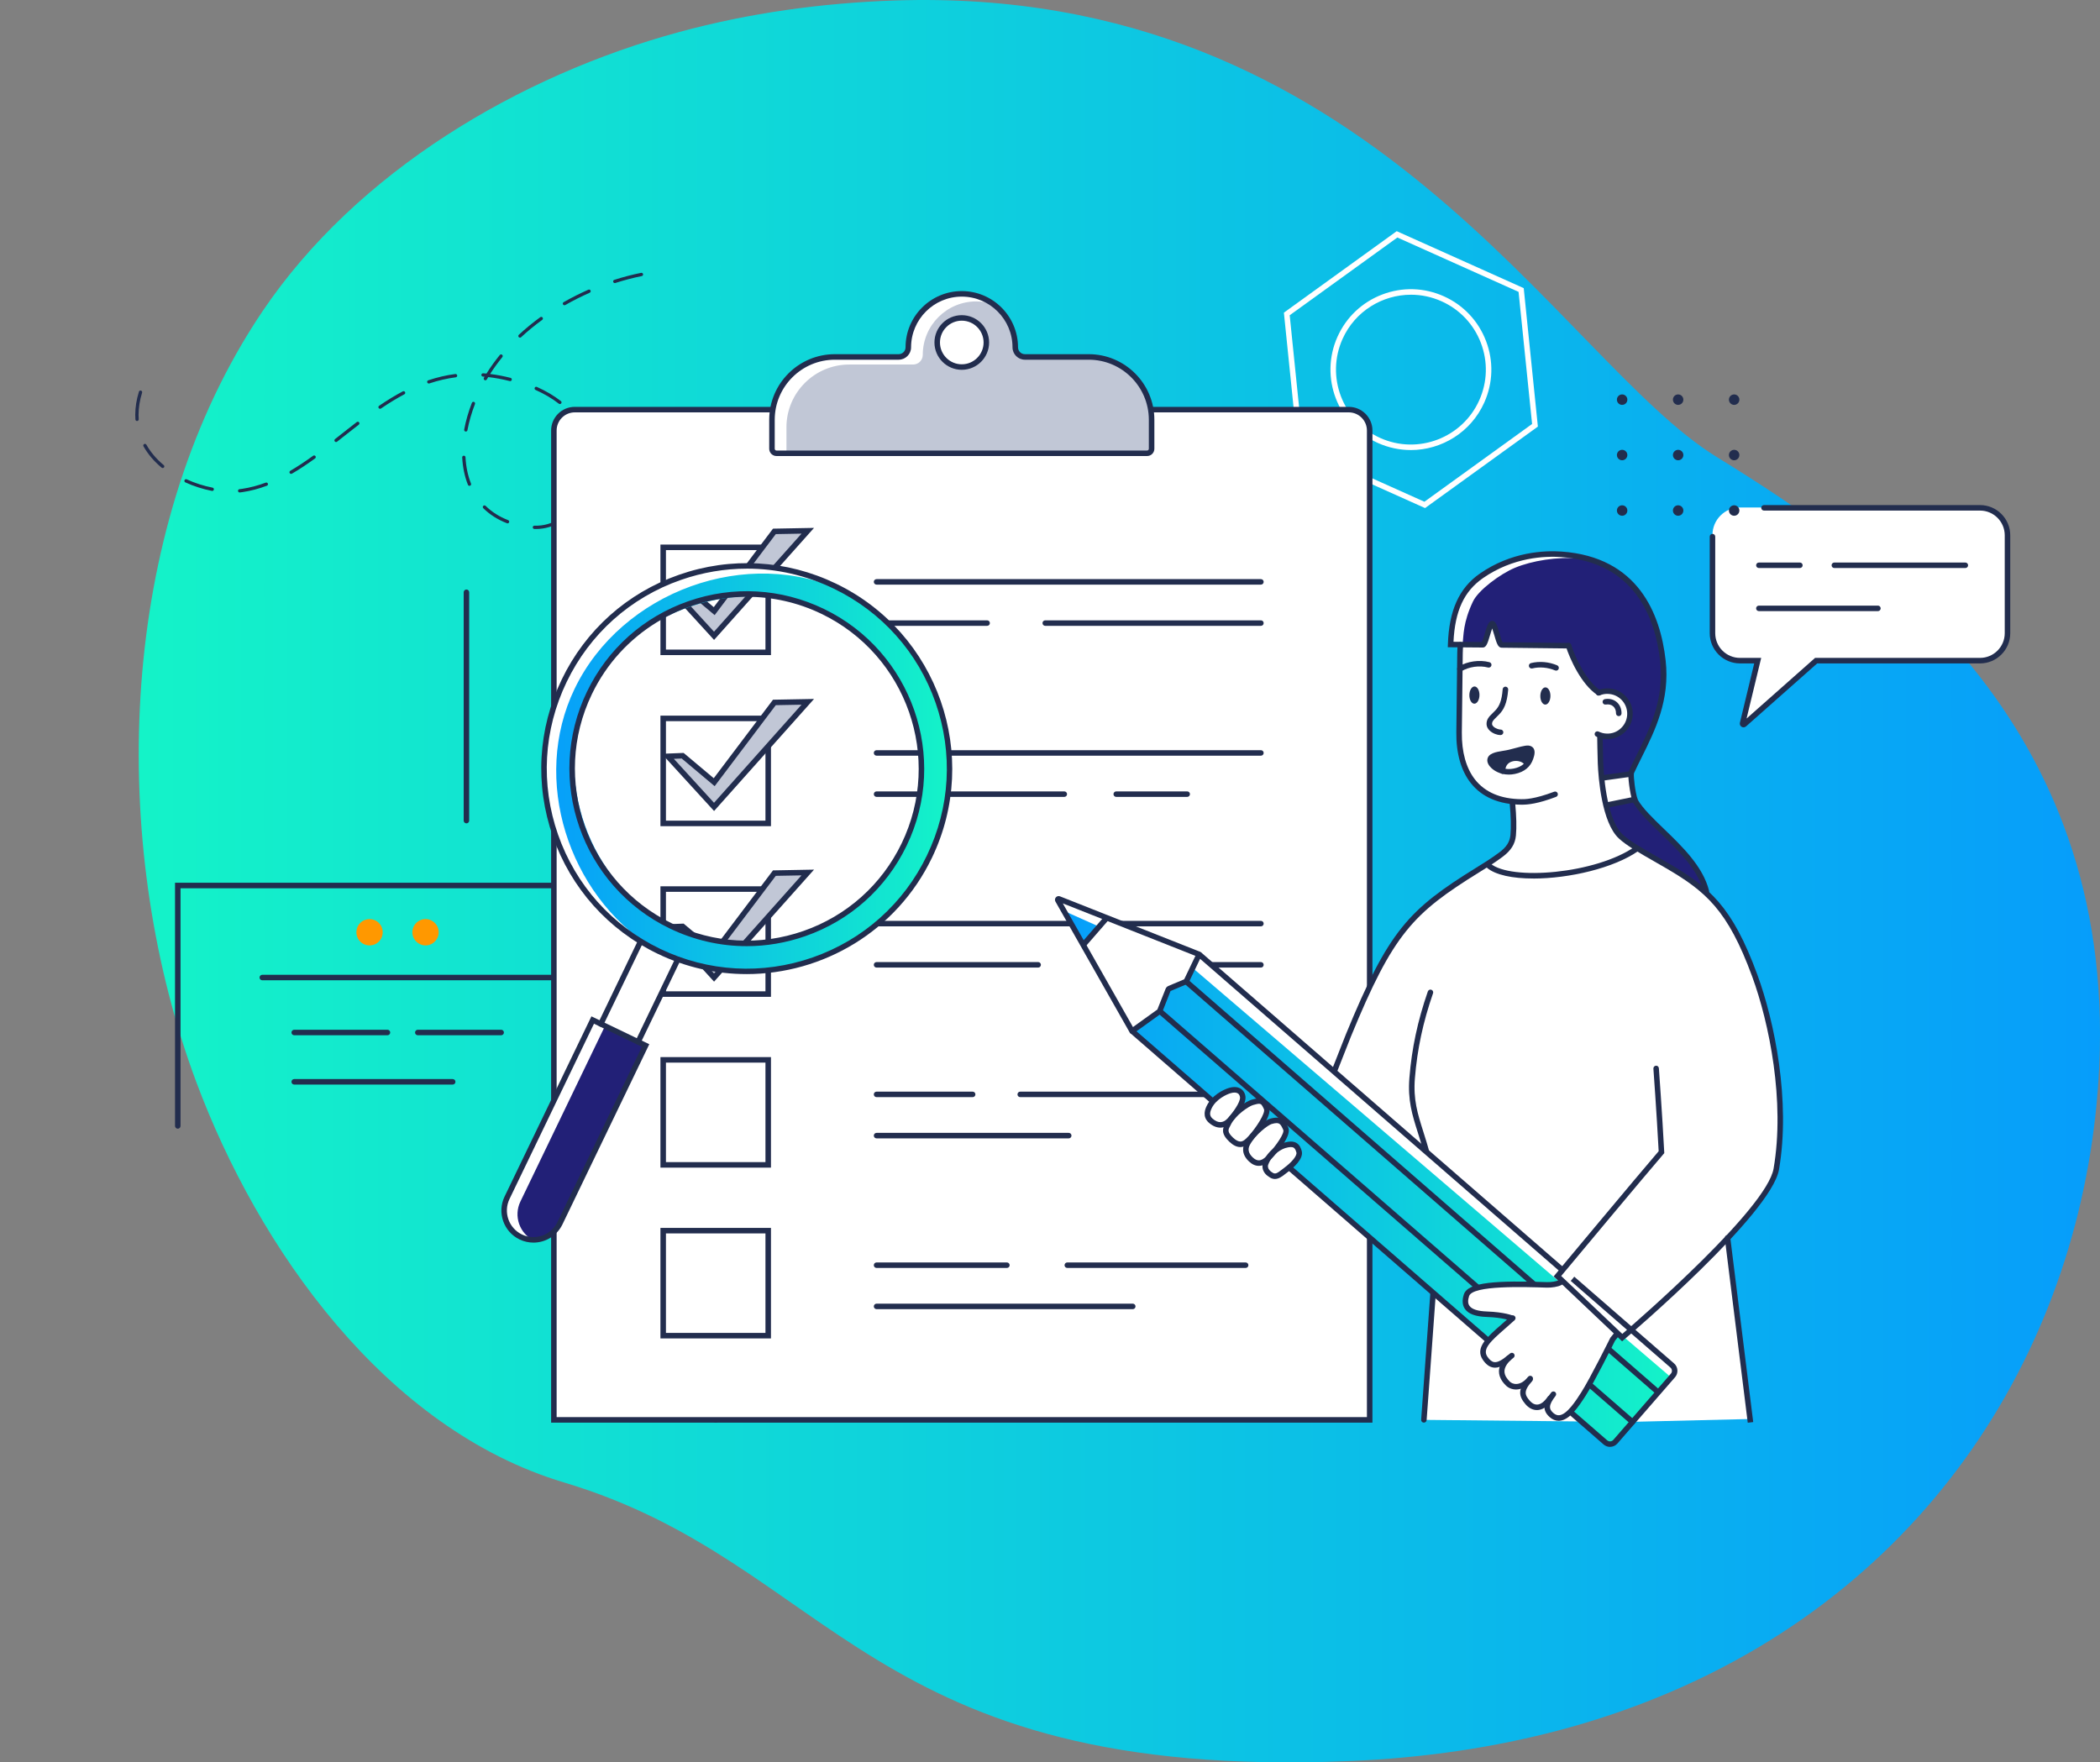 <svg xmlns="http://www.w3.org/2000/svg" width="772" height="648" viewBox="0 0 772 648" fill="none"><rect x="0" y="0" width="772" height="648" fill="#808080" stroke="none"/><path d="M72.115 397.721C94.96 459.046 141.638 525.42 207.323 545.071C306.57 574.771 318.426 654.952 496.191 647.516C523.907 646.358 549.524 642.453 573.058 636.218C585.709 632.868 597.761 628.826 609.199 624.17C713.047 582.013 767.22 489.229 771.717 392.147C777.653 264.463 688.764 203.604 630.993 167.967C573.222 132.331 503.595 -5.748 328.785 0.186C302.134 1.103 275.542 4.752 249.773 11.754C190.954 27.709 131.159 62.998 96.413 114.589C93.805 118.466 91.317 122.432 88.933 126.472C42.435 205.541 40.965 314.114 72.115 397.721Z" fill="url(#paint0_linear_206_10068)"></path><g clip-path="url(#clip0_206_10068)"><path d="M184.235 380.647H153.589C153.03 380.647 152.578 380.195 152.578 379.636C152.578 379.077 153.03 378.625 153.589 378.625H184.235C184.794 378.625 185.247 379.077 185.247 379.636C185.247 380.195 184.794 380.647 184.235 380.647Z" fill="#222D4E"></path><path d="M142.44 380.647H108.16C107.601 380.647 107.149 380.195 107.149 379.636C107.149 379.077 107.601 378.625 108.16 378.625H142.44C142.999 378.625 143.451 379.077 143.451 379.636C143.451 380.195 142.999 380.647 142.44 380.647Z" fill="#222D4E"></path><path d="M166.42 398.779H108.16C107.601 398.779 107.149 398.327 107.149 397.768C107.149 397.209 107.601 396.756 108.16 396.756H166.42C166.979 396.756 167.431 397.209 167.431 397.768C167.431 398.327 166.979 398.779 166.42 398.779Z" fill="#222D4E"></path><path d="M139.278 346.203C141.169 344.311 141.169 341.245 139.278 339.354C137.387 337.463 134.321 337.463 132.43 339.354C130.538 341.245 130.538 344.311 132.43 346.203C134.321 348.094 137.387 348.094 139.278 346.203Z" fill="#FF9800"></path><path d="M157.026 347.578C159.68 347.251 161.567 344.834 161.24 342.179C160.913 339.525 158.497 337.638 155.842 337.965C153.188 338.292 151.301 340.709 151.627 343.363C151.954 346.018 154.371 347.905 157.026 347.578Z" fill="#FF9800"></path><path d="M211.02 360.438H96.422C95.863 360.438 95.41 359.985 95.41 359.426C95.41 358.867 95.863 358.415 96.422 358.415H211.02C211.579 358.415 212.031 358.867 212.031 359.426C212.031 359.985 211.579 360.438 211.02 360.438Z" fill="#222D4E"></path><path d="M263.101 523.077C262.542 523.077 262.089 522.625 262.089 522.066V326.604H66.365V413.993C66.365 414.552 65.912 415.005 65.353 415.005C64.794 415.005 64.342 414.552 64.342 413.993V324.576H264.117V522.066C264.117 522.625 263.665 523.077 263.106 523.077H263.101Z" fill="#222D4E"></path><path d="M196.98 194.505C196.802 194.505 196.619 194.505 196.436 194.495C196.101 194.485 195.837 194.2 195.852 193.87C195.862 193.535 196.121 193.296 196.482 193.281C199.744 193.413 202.844 192.513 205.751 190.699C206.035 190.521 206.411 190.608 206.589 190.897C206.767 191.182 206.681 191.558 206.396 191.736C203.444 193.575 200.278 194.51 196.985 194.51L196.98 194.505ZM186.588 192.427C186.517 192.427 186.441 192.417 186.37 192.386C183.006 191.09 180.079 189.236 177.67 186.867C177.431 186.634 177.426 186.247 177.66 186.009C177.894 185.77 178.28 185.765 178.519 185.998C180.811 188.25 183.595 190.013 186.802 191.248C187.117 191.37 187.269 191.72 187.152 192.036C187.061 192.279 186.832 192.427 186.583 192.427H186.588ZM213.109 184.657C212.997 184.657 212.885 184.626 212.789 184.565C212.504 184.388 212.418 184.012 212.595 183.727C214.318 180.978 215.543 177.802 216.137 174.544C216.198 174.214 216.518 173.975 216.844 174.057C217.174 174.118 217.392 174.433 217.331 174.763C216.711 178.173 215.431 181.496 213.622 184.372C213.505 184.555 213.307 184.657 213.109 184.657ZM88.103 181.074C87.798 181.074 87.534 180.841 87.499 180.531C87.463 180.195 87.707 179.895 88.042 179.86C88.393 179.824 88.733 179.779 89.074 179.728C91.95 179.291 94.77 178.549 97.692 177.456C98.007 177.344 98.358 177.502 98.475 177.812C98.592 178.127 98.434 178.478 98.119 178.594C95.116 179.712 92.219 180.48 89.257 180.927C88.901 180.983 88.54 181.029 88.169 181.069C88.149 181.069 88.129 181.069 88.103 181.069V181.074ZM78.022 180.505C77.981 180.505 77.945 180.505 77.905 180.495C74.551 179.839 71.268 178.788 68.138 177.365C67.833 177.222 67.696 176.862 67.838 176.557C67.975 176.252 68.341 176.12 68.641 176.252C71.685 177.639 74.876 178.661 78.138 179.301C78.469 179.362 78.682 179.682 78.616 180.012C78.56 180.302 78.306 180.505 78.022 180.505ZM172.584 178.635C172.34 178.635 172.111 178.493 172.019 178.249C170.81 175.2 170.104 171.816 169.911 168.187C169.895 167.852 170.149 167.567 170.485 167.547C170.866 167.562 171.105 167.791 171.125 168.121C171.308 171.617 171.989 174.875 173.148 177.802C173.27 178.117 173.117 178.467 172.807 178.589C172.736 178.615 172.66 178.63 172.584 178.63V178.635ZM107.022 174.245C106.813 174.245 106.61 174.138 106.493 173.945C106.326 173.655 106.422 173.284 106.712 173.111C109.319 171.592 112.068 169.778 115.122 167.572C115.396 167.374 115.772 167.435 115.97 167.71C116.169 167.979 116.108 168.36 115.833 168.558C112.754 170.789 109.969 172.623 107.327 174.158C107.23 174.214 107.123 174.239 107.022 174.239V174.245ZM59.804 172.09C59.667 172.09 59.53 172.044 59.413 171.948C56.608 169.61 54.367 166.973 52.751 164.102C52.584 163.807 52.69 163.441 52.985 163.273C53.275 163.106 53.651 163.212 53.813 163.507C55.358 166.246 57.502 168.772 60.196 171.018C60.455 171.231 60.49 171.617 60.272 171.876C60.15 172.019 59.977 172.095 59.804 172.095V172.09ZM216.63 165.189C216.351 165.189 216.097 164.991 216.036 164.706C215.37 161.49 214.089 158.435 212.23 155.635C212.042 155.356 212.118 154.98 212.397 154.792C212.677 154.604 213.053 154.685 213.241 154.96C215.187 157.892 216.529 161.088 217.225 164.457C217.291 164.788 217.082 165.108 216.752 165.174C216.711 165.184 216.671 165.184 216.63 165.184V165.189ZM123.542 162.531C123.364 162.531 123.186 162.45 123.064 162.298C122.856 162.033 122.902 161.652 123.166 161.444L125.305 159.757C127.241 158.227 129.187 156.692 131.154 155.183C131.418 154.985 131.804 155.031 132.008 155.295C132.211 155.559 132.16 155.94 131.896 156.149C129.934 157.653 127.993 159.188 126.062 160.712L123.918 162.399C123.806 162.491 123.674 162.531 123.542 162.531ZM171.242 158.674C171.206 158.674 171.166 158.674 171.13 158.664C170.8 158.603 170.581 158.283 170.642 157.958C171.247 154.726 172.197 151.418 173.473 148.125C173.595 147.81 173.945 147.647 174.26 147.779C174.576 147.901 174.728 148.252 174.606 148.567C173.361 151.789 172.426 155.021 171.837 158.181C171.781 158.476 171.527 158.679 171.242 158.679V158.674ZM50.383 154.802C50.068 154.802 49.799 154.558 49.779 154.238C49.738 153.674 49.718 153.095 49.718 152.51C49.718 149.771 50.175 146.915 51.074 144.019C51.171 143.699 51.516 143.505 51.837 143.617C52.157 143.714 52.334 144.054 52.238 144.38C51.374 147.159 50.937 149.893 50.937 152.51C50.937 153.064 50.957 153.613 50.993 154.147C51.018 154.482 50.764 154.772 50.429 154.797C50.414 154.797 50.398 154.797 50.383 154.797V154.802ZM139.711 150.305C139.518 150.305 139.325 150.213 139.208 150.04C139.02 149.761 139.091 149.385 139.371 149.197C142.43 147.113 145.281 145.386 148.08 143.902C148.38 143.744 148.746 143.856 148.904 144.156C149.061 144.451 148.949 144.822 148.65 144.979C145.89 146.438 143.08 148.145 140.057 150.203C139.955 150.274 139.833 150.31 139.716 150.31L139.711 150.305ZM205.822 148.562C205.69 148.562 205.558 148.521 205.451 148.435C202.976 146.514 200.09 144.811 196.873 143.373C196.568 143.236 196.431 142.88 196.568 142.57C196.706 142.266 197.066 142.123 197.371 142.266C200.674 143.744 203.647 145.497 206.198 147.474C206.462 147.683 206.513 148.064 206.304 148.328C206.183 148.48 206.005 148.562 205.827 148.562H205.822ZM157.634 141.01C157.38 141.01 157.141 140.848 157.06 140.599C156.953 140.279 157.12 139.938 157.441 139.831C160.739 138.724 164.087 137.946 167.395 137.519C167.721 137.494 168.036 137.712 168.076 138.048C168.122 138.378 167.883 138.683 167.553 138.729C164.321 139.14 161.054 139.903 157.832 140.985C157.766 141.005 157.7 141.015 157.639 141.015L157.634 141.01ZM187.554 140.136C187.503 140.136 187.452 140.131 187.401 140.116C184.733 139.435 182.076 138.942 179.479 138.647C179.301 138.942 179.129 139.232 178.956 139.527C178.788 139.816 178.422 139.918 178.122 139.75C177.833 139.582 177.731 139.206 177.904 138.917C177.98 138.785 178.061 138.647 178.138 138.515C177.934 138.495 177.726 138.48 177.523 138.464C177.187 138.439 176.938 138.149 176.964 137.814C176.989 137.484 177.294 137.214 177.614 137.255C178.021 137.285 178.427 137.321 178.839 137.362C180.292 135.029 181.934 132.737 183.732 130.532C183.946 130.268 184.327 130.227 184.586 130.446C184.845 130.659 184.886 131.04 184.672 131.299C183.031 133.312 181.522 135.39 180.18 137.509C182.65 137.814 185.17 138.292 187.696 138.937C188.021 139.018 188.219 139.354 188.133 139.679C188.062 139.953 187.813 140.136 187.544 140.136H187.554ZM191.151 124.149C190.989 124.149 190.826 124.083 190.704 123.956C190.476 123.712 190.491 123.326 190.735 123.097C193.174 120.831 195.826 118.656 198.621 116.623C198.891 116.43 199.272 116.486 199.47 116.761C199.668 117.03 199.607 117.411 199.338 117.609C196.584 119.611 193.967 121.756 191.563 123.987C191.446 124.093 191.299 124.149 191.151 124.149ZM207.499 112.233C207.285 112.233 207.082 112.126 206.97 111.928C206.802 111.638 206.904 111.267 207.199 111.1C210.131 109.428 213.19 107.888 216.3 106.516C216.61 106.384 216.966 106.516 217.103 106.826C217.24 107.131 217.103 107.492 216.793 107.629C213.718 108.981 210.695 110.505 207.804 112.157C207.707 112.212 207.605 112.238 207.504 112.238L207.499 112.233ZM226.011 104.082C225.751 104.082 225.513 103.919 225.431 103.66C225.33 103.34 225.502 102.999 225.823 102.898C229.1 101.846 232.418 100.977 235.686 100.321C236.006 100.26 236.336 100.464 236.402 100.794C236.468 101.124 236.255 101.444 235.925 101.51C232.703 102.161 229.425 103.015 226.194 104.056C226.133 104.077 226.067 104.082 226.006 104.082H226.011Z" fill="#222D4E"></path><path d="M523.874 186.812L477.185 165.865L471.981 114.957L513.462 85L560.151 105.947L565.354 156.85L523.874 186.812ZM479.085 164.498L523.64 184.484L563.225 155.889L558.255 107.314L513.701 87.327L474.116 115.917L479.085 164.498Z" fill="white"></path><path d="M518.625 165.474C514.585 165.474 510.484 164.64 506.566 162.887C491.693 156.215 485.016 138.683 491.693 123.809C494.925 116.603 500.768 111.09 508.152 108.279C515.53 105.469 523.564 105.703 530.77 108.935C537.975 112.167 543.489 118.011 546.299 125.395C549.109 132.778 548.875 140.812 545.643 148.018C540.729 158.974 529.921 165.484 518.625 165.484V165.474ZM518.711 108.366C508.187 108.366 498.121 114.428 493.542 124.637C487.328 138.49 493.542 154.823 507.4 161.037C521.257 167.252 537.584 161.037 543.799 147.18C546.812 140.467 547.025 132.987 544.408 126.111C541.791 119.236 536.654 113.788 529.941 110.78C526.293 109.143 522.471 108.366 518.711 108.366Z" fill="white"></path><path d="M496.175 150.61H211.635C207.392 150.61 203.952 154.051 203.952 158.294V522.066H503.858V158.294C503.858 154.051 500.418 150.61 496.175 150.61Z" fill="white"></path><path d="M504.534 523.077H202.6V158.294C202.6 153.496 206.503 149.594 211.3 149.594H495.839C500.636 149.594 504.534 153.496 504.534 158.294V523.077ZM204.628 521.049H502.506V158.294C502.506 154.614 499.513 151.621 495.834 151.621H211.3C207.621 151.621 204.628 154.614 204.628 158.294V521.049Z" fill="#222D4E"></path><path d="M463.536 277.856H322.239C321.68 277.856 321.228 277.403 321.228 276.844C321.228 276.285 321.68 275.833 322.239 275.833H463.536C464.095 275.833 464.547 276.285 464.547 276.844C464.547 277.403 464.095 277.856 463.536 277.856Z" fill="#222D4E"></path><path d="M283.422 240.871H242.785V200.232H283.422V240.871ZM244.812 238.843H281.394V202.26H244.812V238.843Z" fill="#222D4E"></path><path d="M284.682 195.38L262.552 224.701L250.961 214.965L245.503 215.183L262.496 233.777L296.954 195.151L284.682 195.38Z" fill="#C1C7D6"></path><path d="M262.506 235.291L243.288 214.263L251.312 213.943L262.389 223.242L284.169 194.378L299.256 194.099L262.506 235.291ZM247.724 216.112L262.486 232.267L294.652 196.213L285.19 196.385L262.72 226.169L250.61 215.996L247.724 216.112Z" fill="#222D4E"></path><path d="M283.422 303.772H242.785V263.134H283.422V303.772ZM244.812 301.744H281.394V265.161H244.812V301.744Z" fill="#222D4E"></path><path d="M284.682 258.275L262.552 287.602L250.961 277.865L245.503 278.084L262.496 296.678L296.954 258.052L284.682 258.275Z" fill="#C1C7D6"></path><path d="M262.506 298.192L243.288 277.159L251.312 276.839L262.389 286.139L284.169 257.275L299.256 256.995L262.506 298.192ZM247.724 279.014L262.486 295.169L294.652 259.109L285.19 259.282L262.72 289.066L250.61 278.892L247.724 279.009V279.014Z" fill="#222D4E"></path><path d="M283.422 366.52H242.785V325.882H283.422V366.52ZM244.812 364.492H281.394V327.909H244.812V364.492Z" fill="#222D4E"></path><path d="M284.682 321.029L262.552 350.356L250.961 340.614L245.503 340.838L262.496 359.427L296.954 320.801L284.682 321.029Z" fill="#C1C7D6"></path><path d="M262.506 360.941L243.288 339.913L251.312 339.593L262.389 348.892L284.169 320.029L299.256 319.749L262.506 360.941ZM247.724 341.763L262.486 357.918L294.652 321.863L285.19 322.036L262.72 351.82L250.61 341.646L247.724 341.763Z" fill="#222D4E"></path><path d="M463.536 214.959H322.239C321.68 214.959 321.228 214.507 321.228 213.948C321.228 213.389 321.68 212.937 322.239 212.937H463.536C464.095 212.937 464.547 213.389 464.547 213.948C464.547 214.507 464.095 214.959 463.536 214.959Z" fill="#222D4E"></path><path d="M362.886 230.113H322.239C321.68 230.113 321.228 229.661 321.228 229.102C321.228 228.543 321.68 228.091 322.239 228.091H362.886C363.445 228.091 363.898 228.543 363.898 229.102C363.898 229.661 363.445 230.113 362.886 230.113Z" fill="#222D4E"></path><path d="M391.256 293.009H322.244C321.685 293.009 321.233 292.557 321.233 291.998C321.233 291.439 321.685 290.986 322.244 290.986H391.256C391.815 290.986 392.268 291.439 392.268 291.998C392.268 292.557 391.815 293.009 391.256 293.009Z" fill="#222D4E"></path><path d="M283.422 429.32H242.785V388.682H283.422V429.32ZM244.812 427.292H281.394V390.709H244.812V427.292Z" fill="#222D4E"></path><path d="M373.227 127.702C373.227 116.842 364.426 108.041 353.567 108.041C342.708 108.041 333.906 116.842 333.906 127.702C333.906 129.658 332.321 131.244 330.365 131.244H306.898C294.133 131.244 283.787 141.59 283.787 154.355V165.002C283.787 165.921 284.534 166.663 285.449 166.663H421.68C422.599 166.663 423.341 165.916 423.341 165.002V154.355C423.341 141.59 412.995 131.244 400.23 131.244H376.764C374.808 131.244 373.222 129.658 373.222 127.702H373.227Z" fill="#C1C7D6"></path><path d="M289.108 157.14C289.108 144.375 299.454 134.029 312.219 134.029H335.685C337.641 134.029 339.227 132.443 339.227 130.487C339.227 119.627 348.028 110.826 358.887 110.826C361.103 110.826 363.227 111.207 365.214 111.883C361.951 109.479 357.932 108.036 353.572 108.036C342.713 108.036 333.912 116.838 333.912 127.697C333.912 129.654 332.326 131.239 330.37 131.239H306.903C294.139 131.239 283.793 141.585 283.793 154.351V164.997C283.793 165.916 284.54 166.658 285.454 166.658H289.113V157.135L289.108 157.14Z" fill="white"></path><path d="M421.685 167.679H285.454C283.975 167.679 282.776 166.48 282.776 165.001V154.355C282.776 141.051 293.6 130.227 306.903 130.227H330.37C331.762 130.227 332.9 129.094 332.9 127.697C332.9 116.298 342.174 107.024 353.572 107.024C364.97 107.024 374.244 116.298 374.244 127.697C374.244 129.094 375.377 130.227 376.774 130.227H400.241C413.544 130.227 424.368 141.051 424.368 154.355V165.001C424.368 166.475 423.168 167.679 421.69 167.679H421.685ZM306.903 132.26C294.718 132.26 284.804 142.174 284.804 154.36V165.006C284.804 165.362 285.093 165.657 285.454 165.657H421.685C422.04 165.657 422.335 165.367 422.335 165.006V154.36C422.335 142.174 412.421 132.26 400.236 132.26H376.769C374.259 132.26 372.216 130.217 372.216 127.707C372.216 117.427 363.852 109.062 353.572 109.062C343.292 109.062 334.928 117.427 334.928 127.707C334.928 130.217 332.885 132.26 330.375 132.26H306.908H306.903Z" fill="#222D4E"></path><path d="M357.021 134.272C361.629 132.363 363.817 127.081 361.908 122.473C360 117.866 354.717 115.678 350.11 117.586C345.503 119.495 343.315 124.777 345.223 129.385C347.132 133.992 352.414 136.18 357.021 134.272Z" fill="white"></path><path d="M353.567 135.975C348.028 135.975 343.521 131.467 343.521 125.928C343.521 120.389 348.028 115.882 353.567 115.882C359.106 115.882 363.613 120.389 363.613 125.928C363.613 131.467 359.106 135.975 353.567 135.975ZM353.567 117.909C349.146 117.909 345.548 121.507 345.548 125.928C345.548 130.349 349.146 133.947 353.567 133.947C357.988 133.947 361.586 130.349 361.586 125.928C361.586 121.507 357.988 117.909 353.567 117.909Z" fill="#222D4E"></path><path d="M463.536 230.113H384.254C383.695 230.113 383.243 229.661 383.243 229.102C383.243 228.543 383.695 228.091 384.254 228.091H463.536C464.095 228.091 464.547 228.543 464.547 229.102C464.547 229.661 464.095 230.113 463.536 230.113Z" fill="#222D4E"></path><path d="M436.436 293.009H410.348C409.789 293.009 409.337 292.557 409.337 291.998C409.337 291.439 409.789 290.986 410.348 290.986H436.436C436.995 290.986 437.448 291.439 437.448 291.998C437.448 292.557 436.995 293.009 436.436 293.009Z" fill="#222D4E"></path><path d="M463.536 340.609H322.239C321.68 340.609 321.228 340.157 321.228 339.598C321.228 339.039 321.68 338.587 322.239 338.587H463.536C464.095 338.587 464.547 339.039 464.547 339.598C464.547 340.157 464.095 340.609 463.536 340.609Z" fill="#222D4E"></path><path d="M463.536 355.763H403.015C402.456 355.763 402.004 355.31 402.004 354.751C402.004 354.192 402.456 353.74 403.015 353.74H463.536C464.095 353.74 464.547 354.192 464.547 354.751C464.547 355.31 464.095 355.763 463.536 355.763Z" fill="#222D4E"></path><path d="M381.647 355.763H322.239C321.68 355.763 321.228 355.31 321.228 354.751C321.228 354.192 321.68 353.74 322.239 353.74H381.647C382.206 353.74 382.659 354.192 382.659 354.751C382.659 355.31 382.206 355.763 381.647 355.763Z" fill="#222D4E"></path><path d="M463.536 403.403H375.052C374.493 403.403 374.04 402.951 374.04 402.392C374.04 401.833 374.493 401.381 375.052 401.381H463.536C464.095 401.381 464.547 401.833 464.547 402.392C464.547 402.951 464.095 403.403 463.536 403.403Z" fill="#222D4E"></path><path d="M357.566 403.403H322.239C321.68 403.403 321.228 402.951 321.228 402.392C321.228 401.833 321.68 401.381 322.239 401.381H357.566C358.125 401.381 358.577 401.833 358.577 402.392C358.577 402.951 358.125 403.403 357.566 403.403Z" fill="#222D4E"></path><path d="M392.888 418.562H322.239C321.68 418.562 321.228 418.11 321.228 417.551C321.228 416.992 321.68 416.54 322.239 416.54H392.888C393.447 416.54 393.899 416.992 393.899 417.551C393.899 418.11 393.447 418.562 392.888 418.562Z" fill="#222D4E"></path><path d="M283.422 492.119H242.785V451.481H283.422V492.119ZM244.812 490.092H281.394V453.509H244.812V490.092Z" fill="#222D4E"></path><path d="M370.153 466.208H322.239C321.68 466.208 321.228 465.756 321.228 465.197C321.228 464.638 321.68 464.186 322.239 464.186H370.153C370.712 464.186 371.164 464.638 371.164 465.197C371.164 465.756 370.712 466.208 370.153 466.208Z" fill="#222D4E"></path><path d="M457.921 466.208H392.359C391.8 466.208 391.348 465.756 391.348 465.197C391.348 464.638 391.8 464.186 392.359 464.186H457.921C458.48 464.186 458.932 464.638 458.932 465.197C458.932 465.756 458.48 466.208 457.921 466.208Z" fill="#222D4E"></path><path d="M416.425 481.361H322.244C321.685 481.361 321.233 480.909 321.233 480.35C321.233 479.791 321.685 479.339 322.244 479.339H416.425C416.984 479.339 417.436 479.791 417.436 480.35C417.436 480.909 416.984 481.361 416.425 481.361Z" fill="#222D4E"></path><path d="M171.471 302.735C170.912 302.735 170.459 302.283 170.459 301.724V217.764C170.459 217.205 170.912 216.753 171.471 216.753C172.03 216.753 172.482 217.205 172.482 217.764V301.724C172.482 302.283 172.03 302.735 171.471 302.735Z" fill="#222D4E"></path><path d="M638.701 186.593H639.631C634.057 186.593 629.539 191.11 629.539 196.685V232.689C629.539 238.263 634.057 242.781 639.631 242.781H646.166L640.337 266.96L667.645 242.781H727.897C733.471 242.781 737.989 238.263 737.989 232.689V196.685C737.989 191.11 733.471 186.593 727.897 186.593H638.701Z" fill="white"></path><path d="M640.957 267.433C640.713 267.433 640.469 267.367 640.251 267.234C639.733 266.924 639.478 266.32 639.621 265.735L644.88 243.925H639.636C633.513 243.925 628.528 238.94 628.528 232.816V197.305C628.528 196.746 628.98 196.294 629.539 196.294C630.098 196.294 630.55 196.746 630.55 197.305V232.816C630.55 237.822 634.626 241.897 639.631 241.897H647.451L642.075 264.196L667.259 241.897H727.897C732.902 241.897 736.978 237.822 736.978 232.816V196.812C736.978 191.807 732.902 187.731 727.897 187.731H648.473C647.914 187.731 647.462 187.279 647.462 186.72C647.462 186.161 647.914 185.709 648.473 185.709H727.897C734.02 185.709 739.005 190.694 739.005 196.818V232.821C739.005 238.945 734.02 243.93 727.897 243.93H668.032L641.872 267.092C641.613 267.321 641.288 267.443 640.962 267.443L640.957 267.433Z" fill="#222D4E"></path><path d="M661.675 208.856H646.598C646.039 208.856 645.587 208.404 645.587 207.845C645.587 207.286 646.039 206.834 646.598 206.834H661.675C662.234 206.834 662.686 207.286 662.686 207.845C662.686 208.404 662.234 208.856 661.675 208.856Z" fill="#222D4E"></path><path d="M722.495 208.856H674.338C673.779 208.856 673.327 208.404 673.327 207.845C673.327 207.286 673.779 206.834 674.338 206.834H722.495C723.054 206.834 723.507 207.286 723.507 207.845C723.507 208.404 723.054 208.856 722.495 208.856Z" fill="#222D4E"></path><path d="M690.365 224.7H646.593C646.034 224.7 645.581 224.248 645.581 223.689C645.581 223.13 646.034 222.678 646.593 222.678H690.365C690.924 222.678 691.376 223.13 691.376 223.689C691.376 224.248 690.924 224.7 690.365 224.7Z" fill="#222D4E"></path><path d="M596.326 148.871C595.269 148.871 594.405 148.007 594.405 146.945C594.405 145.883 595.264 145.024 596.326 145.024C597.388 145.024 598.247 145.888 598.247 146.945C598.247 148.002 597.388 148.871 596.326 148.871Z" fill="#222D4E"></path><path d="M616.917 148.871C615.86 148.871 614.996 148.007 614.996 146.945C614.996 145.883 615.855 145.024 616.917 145.024C617.979 145.024 618.837 145.888 618.837 146.945C618.837 148.002 617.979 148.871 616.917 148.871Z" fill="#222D4E"></path><path d="M637.507 148.871C636.445 148.871 635.586 148.007 635.586 146.945C635.586 145.883 636.445 145.024 637.507 145.024C638.569 145.024 639.428 145.888 639.428 146.945C639.428 148.002 638.569 148.871 637.507 148.871Z" fill="#222D4E"></path><path d="M596.326 169.233C595.269 169.233 594.405 168.369 594.405 167.312C594.405 166.255 595.264 165.392 596.326 165.392C597.388 165.392 598.247 166.255 598.247 167.312C598.247 168.369 597.388 169.233 596.326 169.233Z" fill="#222D4E"></path><path d="M616.917 169.233C615.86 169.233 614.996 168.369 614.996 167.312C614.996 166.255 615.855 165.392 616.917 165.392C617.979 165.392 618.837 166.255 618.837 167.312C618.837 168.369 617.979 169.233 616.917 169.233Z" fill="#222D4E"></path><path d="M637.507 169.233C636.445 169.233 635.586 168.369 635.586 167.312C635.586 166.255 636.445 165.392 637.507 165.392C638.569 165.392 639.428 166.255 639.428 167.312C639.428 168.369 638.569 169.233 637.507 169.233Z" fill="#222D4E"></path><path d="M596.326 189.637C595.269 189.637 594.405 188.773 594.405 187.711C594.405 186.649 595.264 185.79 596.326 185.79C597.388 185.79 598.247 186.654 598.247 187.711C598.247 188.768 597.388 189.637 596.326 189.637Z" fill="#222D4E"></path><path d="M616.917 189.637C615.86 189.637 614.996 188.773 614.996 187.711C614.996 186.649 615.855 185.79 616.917 185.79C617.979 185.79 618.837 186.654 618.837 187.711C618.837 188.768 617.979 189.637 616.917 189.637Z" fill="#222D4E"></path><path d="M637.507 189.637C636.445 189.637 635.586 188.773 635.586 187.711C635.586 186.649 636.445 185.79 637.507 185.79C638.569 185.79 639.428 186.654 639.428 187.711C639.428 188.768 638.569 189.637 637.507 189.637Z" fill="#222D4E"></path><path d="M547.264 317.751C547.264 317.751 553.723 313.447 554.861 310.85C555.999 308.253 555.872 303.756 555.999 302.175C556.126 300.595 555.303 294.863 555.303 294.863C555.303 294.863 547.259 292.419 544.474 290.65C541.69 288.882 538.585 283.094 538.016 279.465C537.447 275.832 536.659 275.959 536.674 272.224C536.69 268.489 536.496 250.881 536.496 250.881L537.066 236.764H545.359L548.712 229.792L552.193 237.328L576.447 237.77C576.447 237.77 582.845 250.119 585.63 252.715C588.414 255.312 589.614 254.209 589.614 254.209C589.614 254.209 595.635 253.356 598.293 257.975C600.95 262.594 599.746 265.943 597.785 267.534C595.823 269.119 588.16 271.142 588.16 271.142C588.16 271.142 588.414 286.722 589.237 291.153C590.061 295.585 590.305 301.367 594.964 306.2C599.624 311.038 602.348 313.635 602.348 313.635C602.348 313.635 590.757 320.409 582.022 322.025C573.282 323.641 561.127 324.398 554.79 322.751C548.458 321.105 547.254 317.751 547.254 317.751H547.264Z" fill="white"></path><path d="M547.95 229.285L545.1 237.09L533.448 236.572C533.448 236.572 534.713 223.969 536.995 219.853C539.276 215.737 546.919 209.202 552.407 207.433C557.89 205.665 568.149 203.266 576.127 204.024C584.105 204.781 594.746 209.72 598.293 213.14C601.84 216.56 605.575 220.361 607.033 225.428C608.491 230.494 611.337 239.295 611.657 244.55C611.972 249.804 610.616 260.588 608.873 264.496C607.125 268.408 599.375 284.126 599.375 284.126L601.718 294.955C601.718 294.955 612.989 306.607 616.602 310.597C620.209 314.586 622.237 316.4 624.01 320.242C625.784 324.083 626.226 326.807 626.226 326.807C626.226 326.807 616.663 320.536 612.231 317.497C607.8 314.459 600.198 311.166 596.845 308.127C593.491 305.088 590.447 300.225 590.259 294.864C590.071 289.508 588.267 275.889 588.267 275.889L588.486 270.126C588.486 270.126 593.425 271.391 595.325 269.364C597.226 267.336 599.695 263.906 599.096 260.999C598.491 258.093 595.706 255.389 594.477 254.917C593.247 254.444 587.246 253.91 587.246 253.91C587.246 253.91 581.366 247.812 579.766 244.784C578.165 241.75 576.143 237.512 576.143 237.512L551.761 237.004L549.104 229.279H547.965L547.95 229.285Z" fill="#222077"></path><path d="M541.471 221.2C543.479 216.946 551.568 211.006 556.884 208.78C563.129 206.168 572.626 204.613 580.604 205.37C581.956 205.497 583.384 205.756 584.842 206.097C581.834 205.06 578.739 204.283 575.96 204.018C567.982 203.261 557.722 205.665 552.239 207.428C546.756 209.197 539.108 215.732 536.827 219.848C534.545 223.964 533.28 236.567 533.28 236.567L537.696 236.765C538.067 233.579 537.818 228.939 541.471 221.2Z" fill="white"></path><path d="M608.832 392.731C608.832 392.731 610.031 409.069 610.788 423.506C603.257 432.246 572.54 469.109 572.54 469.109L596.352 491.692C596.352 491.692 621.185 470.339 637.969 451.984C646.384 442.781 652.248 433.354 653.006 429.716C653.453 421.93 654.566 413.998 654.179 406.177C653.234 387.116 648.961 369.137 645.068 358.536C635.906 333.585 627.862 326.12 612.475 317.924C609.772 316.48 601.459 312.562 601.459 312.562C601.459 312.562 585.203 320.033 578.195 321.049C571.188 322.06 562.407 322.055 557.595 321.384C552.783 320.714 549.49 320.033 549.49 320.033L546.533 317.924C546.533 317.924 533.021 326.618 528.295 329.998C523.569 333.377 512.588 346.208 511.069 348.15C509.549 350.091 499.584 372.298 499.584 372.298L491.139 393.575L529.489 427.851L562.331 456.394L577.855 469.988L611.835 499.421L616.353 503.761L600.9 522.761L643.198 521.75L639.001 486.707L633.406 442.72L608.822 392.731H608.832Z" fill="white"></path><path d="M526.354 365.666C525.805 378.629 522.695 391.969 523.315 400.033C524.159 411.01 529.057 423.506 528.889 426.885C527.202 427.053 523.452 421.483 523.452 421.483C523.452 421.483 519.28 408.657 519.016 401.39C518.757 394.123 522.131 378.589 522.131 378.589L526.354 365.671V365.666Z" fill="white"></path><path d="M530.653 460.354C530.094 460.354 529.642 459.901 529.642 459.342C529.626 453.392 526.801 436.851 523.828 425.3C522.985 422.017 522.111 419.268 521.272 416.6C519.143 409.867 517.456 404.547 518.122 396.309C519.001 385.434 521.155 375.337 524.9 364.539C525.083 364.01 525.663 363.731 526.191 363.913C526.72 364.096 526.999 364.676 526.816 365.204C523.127 375.835 521.008 385.77 520.144 396.472C519.509 404.313 521.14 409.466 523.203 415.991C524.016 418.557 524.936 421.458 525.795 424.792C528.803 436.47 531.659 453.255 531.674 459.337C531.674 459.896 531.222 460.349 530.663 460.354H530.653Z" fill="#222D4E"></path><path d="M527.218 476.473L523.452 522.066L580.309 522.64L527.218 476.473Z" fill="white"></path><path d="M589.583 285.863L598.892 284.943L600.285 293.811C600.285 293.811 590.533 295.427 590.533 295.33C590.533 295.234 588.887 287.286 589.583 285.863Z" fill="white"></path><path d="M503.812 375.251C506.282 369.01 508.492 363.227 515.972 351.311C528.132 331.934 547.839 322.889 551.497 320.739C549.51 320.399 548.311 320.15 548.311 320.15L545.354 318.041C545.354 318.041 531.842 326.736 527.116 330.115C522.39 333.494 513.218 346.224 511.699 348.165C510.179 350.106 498.411 372.415 498.411 372.415L489.965 393.692L494.884 397.473C494.884 397.473 501.612 380.815 503.812 375.245V375.251Z" fill="white"></path><path d="M556.701 283.902C560.019 283.216 561.838 281.498 562.677 279.013C563.317 277.113 563.291 276.107 562.458 275.644C561.401 275.06 558.87 276.01 554.998 276.965C552.168 277.662 547.976 277.636 547.777 279.76C547.605 281.59 551.436 284.994 556.701 283.902Z" fill="#222D4E"></path><path d="M561.172 280.391C559.089 278.368 553.281 278.409 552.681 283.135C556.243 283.785 560.334 281.798 561.172 280.391Z" fill="white"></path><path d="M554.643 284.802C551.248 284.802 549.078 283.135 548.408 282.54C547.269 281.524 546.675 280.355 546.771 279.339C546.995 276.971 549.927 276.493 552.519 276.076C553.296 275.949 554.068 275.827 554.759 275.655C555.664 275.431 556.497 275.207 557.254 275.004C560.08 274.247 561.782 273.79 562.951 274.43C564.836 275.472 564.028 277.86 563.642 279.014C562.641 281.981 560.38 283.846 556.909 284.568C556.101 284.736 555.344 284.807 554.643 284.807V284.802ZM561.604 276.142C560.832 276.142 559.226 276.574 557.778 276.961C557.011 277.164 556.162 277.393 555.242 277.621C554.5 277.804 553.672 277.941 552.839 278.074C551.162 278.348 548.865 278.719 548.789 279.527C548.768 279.761 549.007 280.36 549.759 281.031C551.055 282.185 553.504 283.201 556.497 282.581C559.287 282.002 560.944 280.66 561.721 278.363C562.133 277.128 562.224 276.341 561.97 276.203C561.894 276.158 561.767 276.142 561.604 276.142Z" fill="#222D4E"></path><path d="M552.381 284.557C551.838 284.557 551.39 284.125 551.37 283.577C551.289 281.056 552.605 279.039 554.892 278.175C557.407 277.224 560.441 277.9 561.955 279.745C562.311 280.177 562.245 280.817 561.813 281.173C561.381 281.529 560.74 281.463 560.385 281.031C559.434 279.867 557.285 279.435 555.603 280.075C554.744 280.395 553.316 281.275 553.393 283.511C553.413 284.07 552.971 284.537 552.412 284.557H552.376H552.381Z" fill="#222D4E"></path><path d="M559.511 295.874C559.424 295.874 559.338 295.874 559.252 295.874C551.015 295.783 544.759 293.095 540.658 287.881C537.111 283.378 535.287 276.95 535.374 269.292L535.709 240.189C535.724 239.031 535.785 237.953 535.887 236.983C535.943 236.429 536.42 236.022 537.005 236.083C537.559 236.144 537.965 236.642 537.904 237.201C537.808 238.106 537.752 239.122 537.736 240.215L537.401 269.317C537.32 276.503 538.992 282.489 542.249 286.626C545.953 291.331 551.68 293.765 559.272 293.847C560.441 293.872 563.977 293.903 571.33 291.103C571.849 290.899 572.438 291.164 572.636 291.687C572.835 292.21 572.575 292.795 572.052 292.993C565.405 295.524 561.721 295.874 559.506 295.874H559.511Z" fill="#222D4E"></path><path d="M590.894 271.762H590.782C589.385 271.747 588.043 271.427 586.788 270.817C586.285 270.573 586.077 269.963 586.321 269.46C586.57 268.957 587.174 268.754 587.678 268.993C588.658 269.471 589.71 269.72 590.803 269.735C592.79 269.775 594.599 269.018 595.991 267.656C597.388 266.294 598.166 264.47 598.191 262.519C598.211 260.567 597.475 258.723 596.113 257.33C594.751 255.933 592.922 255.155 590.97 255.13C589.974 255.094 588.983 255.308 588.059 255.694C587.545 255.908 586.951 255.669 586.732 255.15C586.514 254.632 586.758 254.043 587.276 253.824C588.455 253.331 589.71 253.082 590.996 253.097C593.486 253.128 595.818 254.124 597.561 255.908C599.304 257.691 600.244 260.044 600.219 262.539C600.188 265.029 599.192 267.362 597.409 269.105C595.65 270.822 593.343 271.762 590.889 271.762H590.894Z" fill="#222D4E"></path><path d="M595.091 263.316H595.066C594.507 263.301 594.065 262.838 594.075 262.279C594.101 261.222 593.714 260.277 593.018 259.683C592.332 259.093 591.377 258.875 590.33 259.052C589.781 259.159 589.253 258.783 589.156 258.229C589.06 257.68 589.426 257.152 589.98 257.055C591.641 256.766 593.186 257.147 594.339 258.143C595.498 259.134 596.138 260.663 596.103 262.325C596.087 262.879 595.64 263.316 595.091 263.316Z" fill="#222D4E"></path><path d="M543.88 255.593C543.86 257.341 543.011 258.748 541.985 258.738C540.958 258.728 540.145 257.3 540.165 255.552C540.186 253.804 541.034 252.396 542.061 252.406C543.087 252.416 543.9 253.844 543.88 255.593Z" fill="#222D4E"></path><path d="M536.674 246.978C536.329 246.978 535.993 246.8 535.8 246.485C535.516 246.003 535.673 245.383 536.156 245.098C539.464 243.131 543.824 242.511 547.544 243.472C548.087 243.614 548.413 244.168 548.27 244.707C548.128 245.245 547.574 245.571 547.036 245.433C543.819 244.59 540.054 245.139 537.193 246.836C537.03 246.933 536.852 246.978 536.674 246.978Z" fill="#222D4E"></path><path d="M566.254 255.882C566.233 257.63 567.047 259.058 568.073 259.068C569.099 259.078 569.948 257.671 569.968 255.923C569.989 254.175 569.176 252.747 568.149 252.736C567.123 252.726 566.274 254.134 566.254 255.882Z" fill="#222D4E"></path><path d="M572.047 246.582C571.915 246.582 571.777 246.557 571.65 246.501C569.049 245.388 565.929 245.113 563.301 245.774C562.763 245.901 562.209 245.581 562.072 245.037C561.935 244.493 562.265 243.945 562.809 243.807C565.893 243.035 569.409 243.335 572.448 244.636C572.961 244.859 573.2 245.454 572.982 245.967C572.819 246.353 572.443 246.582 572.052 246.582H572.047Z" fill="#222D4E"></path><path d="M551.543 270.278C550.486 270.278 548.834 269.735 547.681 268.673C546.924 267.976 546.507 267.148 546.487 266.284C546.436 264.429 547.478 263.428 548.677 262.26C549.022 261.924 549.403 261.558 549.795 261.126C551.121 259.683 552.076 257.818 552.417 253.412C552.457 252.853 552.95 252.437 553.504 252.477C554.063 252.523 554.48 253.006 554.439 253.565C554.033 258.845 552.686 260.974 551.289 262.493C550.867 262.951 550.46 263.347 550.089 263.708C548.982 264.785 548.489 265.298 548.514 266.223C548.524 266.609 548.814 266.955 549.058 267.179C549.825 267.885 551.065 268.241 551.589 268.246C552.147 268.205 552.625 268.642 552.656 269.201C552.686 269.76 552.259 270.238 551.7 270.268C551.649 270.268 551.599 270.268 551.548 270.268L551.543 270.278Z" fill="#222D4E"></path><path d="M490.768 394.251C490.646 394.251 490.519 394.231 490.397 394.18C489.879 393.977 489.619 393.387 489.823 392.864L494.762 380.327C510.55 341.874 517.949 334.373 542.737 319.001L543.301 318.651C544.967 317.629 548.072 315.724 551.131 313.452C553.799 311.475 555.034 309.549 555.268 307.014C555.537 304.087 555.445 300.296 554.988 295.412C554.937 294.858 555.344 294.36 555.903 294.31C556.452 294.269 556.955 294.665 557.006 295.224C557.473 300.23 557.564 304.148 557.285 307.197C557 310.322 555.471 312.756 552.341 315.078C549.21 317.401 546.06 319.337 544.363 320.379L543.804 320.719C519.468 335.812 512.197 343.19 496.642 381.079L491.708 393.606C491.55 394.002 491.169 394.246 490.763 394.246L490.768 394.251Z" fill="#222D4E"></path><path d="M563.683 323.016C556.121 323.016 549.708 321.751 546.533 318.986C546.111 318.62 546.065 317.98 546.436 317.558C546.802 317.136 547.442 317.091 547.864 317.462C555.252 323.885 586.793 321.359 601.23 311.155C601.687 310.83 602.322 310.942 602.643 311.399C602.968 311.857 602.856 312.492 602.399 312.812C593.338 319.22 576.788 323.026 563.683 323.026V323.016Z" fill="#222D4E"></path><path d="M642.507 523.117C642.507 523.117 636.135 471.94 634.067 455.267C633.996 454.713 634.392 454.205 634.946 454.139C635.505 454.047 636.008 454.464 636.074 455.018C638.142 471.696 644.514 522.868 644.514 522.868L642.502 523.117H642.507Z" fill="#222D4E"></path><path d="M523.452 523.076C523.452 523.076 523.401 523.076 523.376 523.076C522.817 523.036 522.4 522.548 522.441 521.994L526.999 459.184C527.04 458.625 527.543 458.193 528.081 458.244C528.64 458.285 529.057 458.773 529.016 459.327L524.458 522.136C524.418 522.67 523.976 523.076 523.447 523.076H523.452Z" fill="#222D4E"></path><path d="M587.759 255.709C587.566 255.709 587.373 255.653 587.205 255.541C581.28 251.639 577.057 242.161 575.655 237.689C575.487 237.156 575.782 236.587 576.315 236.419C576.849 236.241 577.418 236.546 577.586 237.08C579.13 241.994 583.262 250.516 588.318 253.839C588.785 254.149 588.912 254.774 588.607 255.242C588.414 255.536 588.089 255.699 587.759 255.699V255.709Z" fill="#222D4E"></path><path d="M627.293 328.768C626.841 328.768 626.429 328.463 626.312 328.001C624.209 319.657 616.85 312.563 610.361 306.302C606.189 302.283 602.256 298.487 600.193 294.812C599.065 291.403 598.43 285.543 598.654 283.973L598.735 283.694C599.67 281.636 600.701 279.557 601.758 277.428C606.499 267.89 611.876 257.081 610.3 243.061C608.466 226.672 600.666 206.737 573.952 204.831C567.987 204.404 556.304 204.841 545.171 212.565C538.234 217.378 534.87 224.624 534.332 235.972L544.754 236.063C545.069 235.494 545.521 233.985 545.831 232.943C546.705 230.041 547.229 228.283 548.555 228.283H548.57C549.907 228.298 550.415 230.031 551.248 232.907C551.543 233.929 552.02 235.56 552.351 236.129C562.351 236.221 571.655 236.327 576.651 236.399C577.21 236.409 577.657 236.866 577.652 237.425C577.642 237.979 577.189 238.426 576.64 238.426H576.625C571.579 238.355 562.138 238.248 552.015 238.152C550.664 238.136 550.156 236.383 549.307 233.471C549.094 232.745 548.814 231.789 548.56 231.078C548.286 231.815 547.986 232.816 547.777 233.522C546.893 236.465 546.405 238.086 545.11 238.086H545.094L532.238 237.979L532.274 236.942C532.67 224.457 536.405 216.184 544.022 210.894C555.669 202.814 567.87 202.361 574.105 202.804C602.211 204.811 610.402 225.676 612.323 242.827C613.959 257.442 608.446 268.535 603.578 278.322C602.556 280.38 601.555 282.388 600.646 284.375C600.529 285.792 601.077 291.027 602.043 293.994C603.877 297.226 607.709 300.921 611.769 304.834C618.456 311.282 626.033 318.59 628.279 327.493C628.416 328.037 628.086 328.585 627.542 328.723C627.461 328.743 627.374 328.753 627.293 328.753V328.768Z" fill="#222D4E"></path><path d="M593.847 530.094C592.901 531.177 591.26 531.294 590.173 530.353L416.354 379.275C416.263 379.194 416.268 379.046 416.369 378.975L389.255 330.948L440.725 351.148C440.776 351.031 440.928 350.995 441.025 351.077L576.295 468.652L576.071 472.285L596.281 491.336L599.863 489.136L614.371 501.744C615.662 502.867 615.799 504.823 614.676 506.119L593.841 530.089L593.847 530.094Z" fill="url(#paint1_linear_206_10068)"></path><path d="M600.107 523.814C599.868 523.814 599.634 523.732 599.441 523.565L425.821 372.654C425.399 372.288 425.354 371.648 425.719 371.226C426.085 370.804 426.726 370.758 427.147 371.129L600.768 522.04C601.189 522.406 601.235 523.046 600.869 523.468C600.666 523.697 600.386 523.819 600.102 523.819L600.107 523.814Z" fill="#222D4E"></path><path d="M614.112 501.526C614.112 501.526 608.481 496.652 599.238 488.659C598.1 489.639 597.642 492.851 595.615 491.098C591.433 487.485 579.684 474.908 574.618 470.527C573.444 469.516 577.23 469.623 576.021 468.576C524.657 424.152 439.551 350.554 439.516 350.635L389.448 329.988L391.409 335.055L438.098 355.93C438.149 355.813 438.301 355.778 438.398 355.859L614.035 506.201L615.275 504.773C616.398 503.482 615.397 502.649 614.106 501.526H614.112Z" fill="white"></path><path d="M609.462 512.812C609.223 512.812 608.989 512.731 608.796 512.563L435.557 361.82C435.135 361.454 435.09 360.814 435.456 360.392C435.827 359.97 436.462 359.924 436.884 360.295L610.123 511.038C610.544 511.404 610.59 512.045 610.224 512.466C610.021 512.695 609.741 512.817 609.457 512.817L609.462 512.812Z" fill="#222D4E"></path><path d="M589.171 287.037C588.673 287.037 588.242 286.671 588.17 286.163C588.094 285.609 588.48 285.096 589.034 285.02L599.497 283.561C600.051 283.49 600.564 283.871 600.64 284.425C600.717 284.979 600.33 285.492 599.777 285.569L589.314 287.027C589.268 287.032 589.222 287.037 589.171 287.037Z" fill="#222D4E"></path><path d="M591.011 296.977C590.538 296.977 590.117 296.647 590.02 296.164C589.908 295.615 590.264 295.082 590.808 294.97L600.757 292.942C601.306 292.831 601.84 293.186 601.951 293.735C602.063 294.284 601.708 294.818 601.164 294.929L591.214 296.957C591.148 296.972 591.077 296.977 591.011 296.977Z" fill="#222D4E"></path><path d="M440.832 351.717L436.218 360.686L429.886 363.471L426.258 371.744L416.547 378.33L398.615 346.605L406.466 337.615L440.832 351.717Z" fill="white"></path><path d="M416.176 380.129C415.821 380.129 415.48 379.946 415.292 379.615L387.999 331.497C387.72 330.999 387.781 330.374 388.157 329.942C388.533 329.51 389.138 329.363 389.671 329.571L441.203 349.964C441.721 350.172 441.975 350.756 441.772 351.28C441.564 351.798 440.979 352.057 440.456 351.849L390.708 332.163L417.055 378.614C417.33 379.102 417.162 379.722 416.674 379.996C416.517 380.088 416.344 380.129 416.176 380.129Z" fill="#222D4E"></path><path d="M398.366 348.292C398.127 348.292 397.893 348.211 397.7 348.043C397.278 347.677 397.232 347.037 397.598 346.615L405.881 337.087C406.252 336.665 406.887 336.62 407.309 336.991C407.731 337.357 407.777 337.997 407.411 338.419L399.128 347.947C398.925 348.175 398.645 348.297 398.361 348.297L398.366 348.292Z" fill="#222D4E"></path><path d="M591.88 532C591.036 532 590.193 531.71 589.512 531.116L415.333 379.717L415.282 379.082C415.297 378.711 415.475 378.371 415.775 378.152L425.47 371.185L428.463 363.649C428.606 363.181 429.002 362.75 429.515 362.521L435.329 360.077L440.034 350.244L441.015 350.035L441.691 350.305L615.412 501.302C616.139 501.932 616.581 502.816 616.647 503.776C616.713 504.742 616.403 505.672 615.768 506.398L594.604 530.75C593.887 531.573 592.881 531.99 591.87 531.99L591.88 532ZM590.838 529.586C591.499 530.155 592.505 530.089 593.079 529.429L614.244 505.077C614.523 504.757 614.66 504.346 614.63 503.924C614.599 503.502 614.406 503.116 614.086 502.836L441.177 352.546L436.823 361.647L430.308 364.386L427.132 372.481L417.802 379.184L590.833 529.586H590.838Z" fill="#222D4E"></path><path d="M555.786 484.664C555.786 484.664 545.079 491.733 545.72 495.854C546.36 499.975 545.435 500.514 548.184 501.215C550.933 501.911 552.6 500.651 552.6 500.651C552.6 500.651 550.715 505.164 553.011 507.166C555.308 509.168 557.427 510.184 558.637 509.585C559.851 508.985 560.583 508.589 560.583 508.589C560.583 508.589 558.769 511.231 560.349 513.528C561.93 515.825 563.52 517.405 564.643 517.111C565.771 516.816 568.576 515.485 568.576 515.485C568.576 515.485 568.022 519.159 570.101 519.809C572.179 520.459 574.542 521.689 577.179 519.143C579.816 516.592 593.028 492.556 593.43 491.682C593.496 491.535 595.02 491.865 594.294 490.752C590.747 485.315 575.462 471.894 574.471 471.452C573.978 471.233 574.633 473.322 572.006 472.097C571.666 471.94 563.124 473.601 560.593 472.905C553.535 470.964 538.239 473.815 538.641 477.321C539.307 483.15 545.303 482.779 549.703 483.267C553.078 483.643 555.786 484.654 555.786 484.654V484.664Z" fill="white"></path><path d="M555.786 485.675C555.659 485.675 555.527 485.65 555.405 485.599C555.374 485.589 552.473 484.425 546.594 484.232C542.467 484.095 539.835 483.134 538.549 481.3C537.574 479.913 537.437 478.104 538.143 475.924C539.617 471.345 550.466 470.801 568.693 471.416C570.207 471.467 572.087 471.167 572.982 470.725C573.297 470.572 574.455 469.805 575.238 468.799C575.584 468.357 576.219 468.276 576.661 468.626C577.103 468.972 577.179 469.607 576.834 470.049C575.827 471.34 574.4 472.29 573.866 472.549C572.662 473.139 570.502 473.494 568.622 473.444C560.466 473.174 541.365 472.529 540.069 476.549C539.561 478.114 539.606 479.288 540.206 480.141C541.09 481.402 543.265 482.103 546.665 482.215C552.961 482.428 556.05 483.683 556.182 483.739C556.696 483.953 556.939 484.542 556.731 485.06C556.569 485.452 556.192 485.685 555.791 485.685L555.786 485.675Z" fill="#222D4E"></path><path d="M572.977 522.406C571.818 522.406 570.715 521.949 569.694 521.049C566.315 518.076 567.971 514.936 570.263 511.994C570.609 511.551 571.244 511.475 571.686 511.816C572.128 512.161 572.204 512.796 571.864 513.239C569.12 516.755 569.435 518.117 571.036 519.53C571.793 520.195 572.55 520.46 573.337 520.353C576.168 519.957 579.359 514.971 581.265 511.994C584.573 506.831 591.87 492.104 591.946 491.956L592.068 491.768L593.943 489.451L595.427 490.838L593.714 492.958C593.008 494.38 586.234 507.999 582.972 513.091C580.142 517.517 577.083 521.877 573.622 522.365C573.409 522.396 573.195 522.411 572.982 522.411L572.977 522.406Z" fill="#222D4E"></path><path d="M549.612 502.877C549.419 502.877 549.226 502.862 549.038 502.836C547.579 502.638 546.294 501.708 545.12 499.98C542.101 495.569 546.67 491.596 551.954 486.992C553.078 486.016 554.256 484.984 555.445 483.892C555.857 483.516 556.497 483.541 556.879 483.953C557.26 484.364 557.229 485.005 556.823 485.386C555.623 486.488 554.429 487.53 553.291 488.521C547.869 493.242 544.891 496.047 546.797 498.837C547.635 500.062 548.458 500.712 549.317 500.829C550.791 501.032 552.635 499.757 555.136 497.638C555.562 497.282 556.203 497.328 556.563 497.755C556.924 498.181 556.873 498.822 556.447 499.183C554.145 501.134 551.888 502.877 549.622 502.877H549.612Z" fill="#222D4E"></path><path d="M557.356 510.901C555.903 510.901 554.505 510.352 553.57 509.402C552.869 508.69 551.004 506.795 551.045 504.147C551.075 502.272 552.051 500.417 553.941 498.618C554.348 498.232 554.988 498.252 555.374 498.654C555.761 499.06 555.745 499.701 555.339 500.087C553.86 501.495 553.098 502.872 553.072 504.178C553.047 505.768 554.094 507.044 555.013 507.979C555.476 508.451 556.385 508.939 557.559 508.863C559.013 508.782 560.461 507.877 561.752 506.236C562.097 505.799 562.737 505.722 563.174 506.068C563.617 506.414 563.688 507.049 563.342 507.491C561.243 510.154 559.099 510.804 557.671 510.885C557.564 510.891 557.458 510.896 557.351 510.896L557.356 510.901Z" fill="#222D4E"></path><path d="M564.999 518.467C563.454 518.467 561.965 517.7 560.781 516.292C558.357 513.416 557.737 510.885 561.726 506.485C562.102 506.073 562.743 506.037 563.159 506.414C563.576 506.79 563.606 507.43 563.23 507.847C559.821 511.612 560.669 513.01 562.336 514.986C562.925 515.688 563.901 516.506 565.151 516.44C566.432 516.369 567.743 515.378 568.952 513.574C569.267 513.111 569.892 512.984 570.36 513.294C570.827 513.604 570.949 514.234 570.639 514.697C568.647 517.669 566.615 518.381 565.268 518.457C565.182 518.457 565.1 518.462 565.014 518.462L564.999 518.467Z" fill="#222D4E"></path><path d="M609.65 392.686C610.915 395.176 612.14 399.693 612.775 404.76C613.299 408.932 614.848 420.452 615.382 424.395C615.499 425.254 615.245 426.118 614.686 426.779L576.32 472.285L573.348 469.414L610.773 423.252L609.655 392.681L609.65 392.686Z" fill="white"></path><path d="M596.311 493.176L571.152 469.318L571.762 468.586C572.067 468.22 601.875 432.455 609.757 423.283C609.005 409.115 607.836 393.092 607.821 392.93C607.78 392.371 608.197 391.888 608.756 391.847C609.325 391.792 609.802 392.223 609.838 392.788C609.848 392.95 611.047 409.298 611.8 423.583L611.82 423.989L611.556 424.299C604.706 432.252 578.287 463.926 573.927 469.16L596.382 490.457C602.658 485.056 649.479 444.362 652.004 429.675C656.253 404.953 650.409 376.16 644.118 359.015C635.114 334.496 627.029 327.686 611.967 318.93C610.595 318.133 609.269 317.375 607.999 316.649C602.399 313.442 597.978 310.911 595.158 308.32C588.76 302.44 587.581 285.722 587.373 280.742C587.266 278.196 587.154 270.787 587.149 270.471C587.139 269.912 587.586 269.45 588.145 269.445C588.714 269.353 589.166 269.882 589.172 270.441C589.172 270.517 589.288 278.14 589.39 280.655C589.802 290.519 591.895 302.572 596.525 306.826C599.177 309.26 603.512 311.745 609 314.885C610.275 315.612 611.601 316.374 612.978 317.177C628.472 326.182 636.78 333.179 646.013 358.318C652.396 375.698 658.316 404.902 653.996 430.016C651.181 446.399 599.213 490.712 597.002 492.592L596.311 493.181V493.176Z" fill="#222D4E"></path><path d="M444.318 407.468C446.061 403.764 450.309 401.822 451.915 401.355C455.268 400.379 456.539 402.209 456.671 403.789C456.874 406.238 453.363 410.66 451.844 412.296C450.324 413.932 447.865 415.04 444.897 412.438C442.986 410.761 443.703 408.769 444.318 407.468Z" fill="white"></path><path d="M451.285 413.643C453.175 409.628 458.404 406.228 460.147 405.72C463.775 404.663 464.237 405.344 465.376 407.753C466.514 410.162 461.229 416.966 459.583 418.739C457.936 420.513 455.909 422.729 452.428 419.436C449.257 416.437 450.624 415.055 451.29 413.643H451.285Z" fill="white"></path><path d="M458.378 420.894C460.467 416.981 465.243 413.211 466.986 412.702C470.615 411.645 471.331 412.946 472.469 415.35C473.608 417.759 467.845 424.309 466.199 426.083C464.552 427.856 462.21 429.121 459.639 426.672C457.194 424.345 457.677 422.195 458.378 420.889V420.894Z" fill="white"></path><path d="M465.274 427.795C466.798 423.963 470.467 421.992 472.088 421.519C475.462 420.538 476.733 421.458 477.373 423.852C477.973 426.098 474.39 429.208 472.403 430.676C470.594 432.013 469.121 433.578 467.23 432.49C463.714 430.473 465.274 427.79 465.274 427.79V427.795Z" fill="white"></path><path d="M448.622 414.618C447.224 414.618 445.786 414.019 444.419 412.819C441.782 410.502 443.144 407.606 443.591 406.655C445.426 402.753 449.78 400.598 451.823 400.003C454.069 399.353 455.462 399.851 456.234 400.379C457.169 401.025 457.769 402.097 457.87 403.327C458.16 406.767 452.997 412.372 452.773 412.606C451.528 413.948 450.101 414.618 448.622 414.618ZM445.426 407.519C444.729 408.998 444.516 410.207 445.756 411.295C447.753 413.053 449.618 413.028 451.29 411.224C453.216 409.145 456 405.253 455.853 403.495C455.827 403.2 455.705 402.473 455.091 402.046C454.496 401.64 453.561 401.604 452.392 401.95C450.99 402.356 447.011 404.15 445.426 407.519Z" fill="#222D4E"></path><path d="M455.97 421.763C454.649 421.763 453.322 421.118 451.92 419.791C448.82 416.859 449.435 414.969 450.329 413.287C450.411 413.134 450.492 412.982 450.563 412.829C452.611 408.469 458.145 404.922 460.055 404.363C464.222 403.159 465.172 404.165 466.483 406.935C468.16 410.477 460.594 418.963 460.518 419.044C459.41 420.239 458.058 421.692 456.107 421.758C456.061 421.758 456.021 421.758 455.975 421.758L455.97 421.763ZM462.825 405.842C462.332 405.842 461.656 406.015 460.619 406.315C459.202 406.726 454.176 409.902 452.392 413.693C452.306 413.871 452.214 414.049 452.118 414.232C451.513 415.375 451.076 416.199 453.312 418.318C454.333 419.283 455.238 419.72 456.036 419.735C457.144 419.7 458.089 418.678 459.003 417.698C461.717 414.771 465.31 409.201 464.649 407.809C463.988 406.411 463.719 405.842 462.825 405.842Z" fill="#222D4E"></path><path d="M462.759 428.669C461.493 428.669 460.274 428.12 459.13 427.033C456.132 424.177 456.93 421.422 457.672 420.035C459.842 415.98 464.761 411.971 466.89 411.345C471.118 410.126 472.281 411.813 473.572 414.537C474.914 417.372 470.112 423.181 467.129 426.392C465.767 427.856 464.344 428.623 462.891 428.664C462.845 428.664 462.799 428.664 462.759 428.664V428.669ZM469.324 412.946C468.851 412.946 468.252 413.063 467.459 413.292C466.133 413.678 461.503 417.164 459.461 420.985C458.612 422.571 458.963 424.065 460.528 425.559C461.305 426.301 462.088 426.667 462.83 426.641C463.719 426.616 464.669 426.067 465.645 425.015C469.598 420.757 472.276 416.534 471.743 415.406C470.965 413.759 470.579 412.951 469.324 412.951V412.946Z" fill="#222D4E"></path><path d="M468.689 433.497C468.13 433.497 467.54 433.349 466.915 432.989C465.472 432.16 464.573 431.108 464.237 429.873C463.861 428.456 464.375 427.307 464.542 426.982C466.229 422.81 470.147 420.701 471.992 420.162C474.004 419.583 475.452 419.593 476.55 420.213C477.805 420.92 478.288 422.261 478.542 423.211C479.309 426.077 475.523 429.391 473.196 431.113C472.947 431.296 472.708 431.484 472.469 431.667C471.346 432.541 470.112 433.497 468.689 433.497ZM466.341 427.917C466.168 428.232 465.472 429.828 467.921 431.235C468.867 431.779 469.578 431.347 471.224 430.067C471.473 429.873 471.727 429.675 471.987 429.482C475 427.251 476.89 424.888 476.58 423.73C476.25 422.49 475.833 422.139 475.554 421.977C474.98 421.651 473.968 421.697 472.556 422.109C471.331 422.464 467.84 424.177 466.402 427.785L466.341 427.912V427.917Z" fill="#222D4E"></path><path d="M191.431 454.809C186.06 452.222 183.809 445.774 186.395 440.402L217.885 375.047L220.873 376.485L235.975 346.376L249.187 352.743L234.441 383.025L237.332 384.417L205.842 449.773C203.256 455.144 196.807 457.395 191.436 454.809H191.431Z" fill="white"></path><path d="M191.431 454.809C186.06 452.223 183.809 445.774 186.395 440.403L217.885 375.047L220.873 376.485L234.436 383.021L237.327 384.413L205.837 449.768C203.25 455.14 196.802 457.391 191.431 454.804V454.809Z" fill="#222077"></path><path d="M196.35 456.181C190.979 453.595 188.728 447.146 191.314 441.775L222.21 377.659L220.899 377.029L217.911 375.591L186.421 440.946C183.834 446.318 186.09 452.766 191.456 455.353C193.189 456.186 195.024 456.471 196.817 456.354C196.665 456.288 196.507 456.257 196.355 456.186L196.35 456.181Z" fill="white"></path><path d="M306.263 215.142C270.464 197.889 224.069 214.938 206.823 250.734C189.571 286.534 206.696 332.655 242.495 349.908C278.294 367.16 324.724 350.924 341.971 315.124C359.223 279.323 342.062 232.394 306.263 215.142ZM247.551 340.893C216.788 326.07 202 285.248 216.828 254.484C231.651 223.719 273.203 210.466 303.966 225.295C334.73 240.118 347.794 279.516 332.971 310.281C318.149 341.045 278.32 355.721 247.556 340.898L247.551 340.893Z" fill="url(#paint2_linear_206_10068)"></path><path d="M211.234 253.265C228.485 217.464 274.88 200.42 310.674 217.672C311.619 218.13 312.544 218.618 313.464 219.111C311.187 217.657 308.824 216.321 306.37 215.137C270.57 197.884 224.176 214.933 206.93 250.729C190.145 285.559 205.908 330.156 239.746 348.429C208.911 328.824 195.181 286.575 211.234 253.259V253.265Z" fill="white"></path><path d="M274.422 358.156C263.436 358.156 252.292 355.752 241.753 350.675C223.577 341.92 209.902 326.603 203.245 307.562C196.589 288.516 197.742 268.017 206.503 249.845C215.258 231.668 230.569 217.993 249.614 211.336C268.66 204.679 289.154 205.832 307.33 214.593C344.847 232.674 360.666 277.906 342.586 315.424C329.587 342.402 302.538 358.161 274.427 358.161L274.422 358.156ZM274.595 209.084C266.424 209.084 258.222 210.467 250.28 213.241C231.748 219.72 216.849 233.029 208.327 250.719C199.805 268.408 198.677 288.354 205.156 306.892C211.635 325.425 224.949 340.324 242.632 348.851C260.321 357.373 280.271 358.496 298.798 352.017C317.331 345.538 332.235 332.229 340.756 314.54C349.278 296.85 350.406 276.905 343.922 258.367C337.443 239.834 324.135 224.934 306.446 216.407C296.339 211.539 285.495 209.079 274.595 209.079V209.084Z" fill="#222D4E"></path><path d="M274.488 347.891C264.818 347.891 255.194 345.711 246.225 341.391C213.825 325.775 200.171 286.717 215.782 254.316C223.343 238.619 236.565 226.809 253.014 221.062C269.458 215.309 287.162 216.311 302.853 223.872C335.253 239.488 348.912 278.546 333.297 310.947C325.735 326.644 312.513 338.454 296.064 344.201C289.016 346.666 281.74 347.891 274.483 347.891H274.488ZM274.641 219.436C251.113 219.436 228.485 232.618 217.606 255.196C202.478 286.59 215.71 324.439 247.104 339.567C262.308 346.895 279.458 347.865 295.399 342.291C311.334 336.716 324.145 325.272 331.472 310.068C346.6 278.673 333.368 240.825 301.974 225.696C293.158 221.448 283.828 219.436 274.641 219.436Z" fill="#222D4E"></path><path d="M220.873 377.502C220.726 377.502 220.579 377.471 220.436 377.4C219.933 377.156 219.72 376.551 219.964 376.048L234.583 345.705C234.827 345.202 235.432 344.989 235.935 345.233C236.438 345.477 236.651 346.081 236.407 346.585L221.788 376.927C221.615 377.288 221.249 377.502 220.873 377.502Z" fill="#222D4E"></path><path d="M234.568 384.103C234.421 384.103 234.273 384.073 234.131 384.001C233.628 383.758 233.414 383.153 233.658 382.65L248.278 352.307C248.522 351.804 249.127 351.59 249.63 351.834C250.133 352.078 250.346 352.683 250.102 353.186L235.483 383.529C235.31 383.89 234.944 384.103 234.568 384.103Z" fill="#222D4E"></path><path d="M196.096 456.893C194.378 456.893 192.64 456.517 190.994 455.724C185.13 452.898 182.66 445.825 185.486 439.966L217.418 373.695L238.689 383.945L206.757 450.21C204.724 454.428 200.496 456.893 196.101 456.893H196.096ZM191.873 453.9C196.731 456.237 202.585 454.189 204.927 449.336L235.981 384.895L218.363 376.404L187.31 440.845C184.972 445.703 187.015 451.557 191.873 453.9Z" fill="#222D4E"></path></g><defs><linearGradient id="paint0_linear_206_10068" x1="772" y1="323.997" x2="51" y2="323.997" gradientUnits="userSpaceOnUse"><stop stop-color="#069DFB"></stop><stop offset="1" stop-color="#14F3C8"></stop></linearGradient><linearGradient id="paint1_linear_206_10068" x1="389.255" y1="430.968" x2="615.436" y2="430.968" gradientUnits="userSpaceOnUse"><stop stop-color="#069DFB"></stop><stop offset="1" stop-color="#14F3C8"></stop></linearGradient><linearGradient id="paint2_linear_206_10068" x1="200.057" y1="282.597" x2="348.73" y2="282.597" gradientUnits="userSpaceOnUse"><stop stop-color="#069DFB"></stop><stop offset="1" stop-color="#14F3C8"></stop></linearGradient><clipPath id="clip0_206_10068"><rect width="739" height="447" fill="white" transform="translate(0 85)"></rect></clipPath></defs></svg>